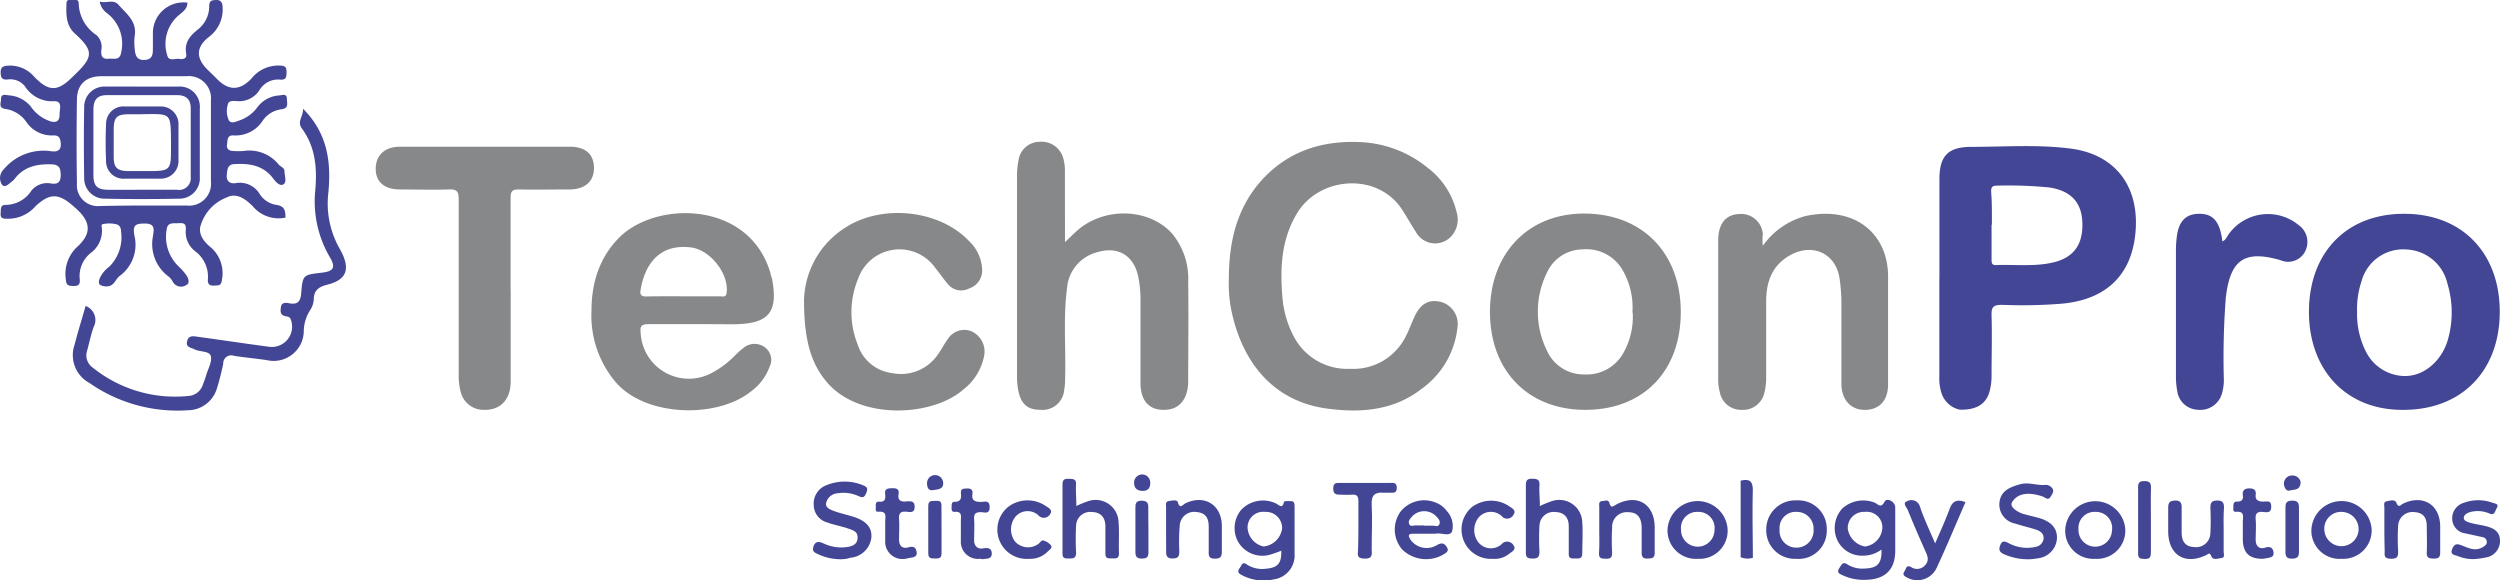 <svg xmlns="http://www.w3.org/2000/svg" viewBox="0 0 310.66 72.1"><defs><style>.cls-1{fill:#868889;}.cls-2{fill:#434694;}</style></defs><title>logo</title><g id="Layer_2" data-name="Layer 2"><g id="Layer_1-2" data-name="Layer 1"><path class="cls-1" d="M152.7,34.73c0-4.73,1-8.74,3.85-12.08,3.24-3.72,7.45-5.18,12.31-5a14.24,14.24,0,0,1,8.59,3.23A9.68,9.68,0,0,1,181,26.35a3.07,3.07,0,0,1-.85,3.2,2.72,2.72,0,0,1-4.21-.73c-.56-.87-1.07-1.77-1.63-2.65-3-4.81-10.32-4.3-13.12.31-1.93,3.17-2.13,6.65-1.85,10.2a12.62,12.62,0,0,0,1.44,5.15,7.49,7.49,0,0,0,7,4,7.27,7.27,0,0,0,6.83-3.88c.45-.83.77-1.75,1.17-2.62.76-1.62,1.81-2.19,3.32-1.8a2.85,2.85,0,0,1,2,3.25,10.76,10.76,0,0,1-4.43,7.53c-3.35,2.61-7.26,3-11.29,2.52-8-.86-11.36-7-12.42-12.54A16.8,16.8,0,0,1,152.7,34.73Z"/><path class="cls-2" d="M241,34.6c0-4.11,0-8.23,0-12.35,0-2.89,1.09-4,4-4,4.11,0,8.24-.32,12.34.22,5.35.7,8.35,4.46,8.06,9.89-.3,5.63-3.52,8.87-9.22,9.38a61.43,61.43,0,0,1-7.43.14c-1.12,0-1.3.34-1.27,1.34.07,2.47,0,4.95,0,7.43a7.48,7.48,0,0,1-.25,2c-.45,1.59-1.63,2.3-3.7,2.26a3.08,3.08,0,0,1-2.31-2.18,5.8,5.8,0,0,1-.23-1.9V34.6Zm6.48-6.67v4.31c0,.37,0,.72.53.7,2.35-.09,4.72.21,7-.3,2.64-.57,3.86-2.22,3.75-5-.09-2.52-1.43-3.91-4.06-4.34a51.53,51.53,0,0,0-6.57-.23c-.64,0-.71.27-.7.79C247.54,25.21,247.52,26.57,247.52,27.93Z"/><path class="cls-2" d="M12.39.19c.85.28,1.69-.35,2.35.42,1,1.13,2.3,2.06,2,3.86a6.26,6.26,0,0,0,0,1.56c.05.75.2,1.47,1.21,1.42S19,6.75,19,6s0-1.2,0-1.8A3.8,3.8,0,0,1,23.29.33c0,.74-.52,1.1-1,1.5a4.66,4.66,0,0,0-1.52,5c.18.87,1,.4,1.51.49s1-.06.85-.68c-.23-1.39.5-2.22,1.49-3A3.66,3.66,0,0,0,26,.76c0-.7.31-.73.86-.76s.8.32.8.87A4.24,4.24,0,0,1,26,4.56c-1.67,1.27-1.68,2.66-.19,4.12.37.36.75.72,1.11,1.09,1.46,1.51,2.85,1.54,4.32,0a4.25,4.25,0,0,1,3.55-1.62c.62,0,.83.19.82.82s-.08,1-.83.92a2.69,2.69,0,0,0-2.47,1.2,3,3,0,0,1-3,1.46c-.38,0-.9-.08-1,.44a2.7,2.7,0,0,0,.15,2c.28.4.81.14,1.23,0A4.6,4.6,0,0,0,32,13.3a3.69,3.69,0,0,1,2.65-1.44c.37,0,1-.32,1,.42,0,.53.29,1.2-.7,1.3A3.34,3.34,0,0,0,32.64,15a4,4,0,0,1-3.57,1.83c-.9-.07-.77.61-.86,1.11s.2.81.75.82a8.36,8.36,0,0,0,1.32,0,4.69,4.69,0,0,1,4.37,1.71c.23.26.68.37.7.77,0,.58.33,1.39-.13,1.67s-1-.35-1.31-.78c-1.22-1.58-2.9-1.84-4.73-1.74-.91,0-.94.7-1,1.37s.32,1.12,1.1,1a2.86,2.86,0,0,1,3,1.37,3,3,0,0,0,2.05,1.33c1.12.16,1.12.8,1.15,1.58a4.18,4.18,0,0,1-4.07-1.41c-.93-.92-2-1.73-3.28-1.08a5.4,5.4,0,0,0-3.24,3.62c-.23,1.11.59,2,1.39,2.64a4.25,4.25,0,0,1,1.29,4c-.07.75-.5.65-1,.68s-.78-.17-.74-.75a3.94,3.94,0,0,0-1.51-3.47,3,3,0,0,1-1.24-2.6c.05-.6,0-1-.77-.94s-1.54-.2-1.62.92a5.09,5.09,0,0,0,1.52,4.47,7.48,7.48,0,0,1,.89,1c.3.39.52,1.05.11,1.26a1.17,1.17,0,0,1-1.68-.27A2.73,2.73,0,0,0,21,34.4a5,5,0,0,1-2-5c.07-.66.41-1.6-.91-1.62s-1.62.22-1.38,1.52a4.81,4.81,0,0,1-1.85,5c-.57.45-.69,1.41-1.81,1.28-.92-.1-.84-.5-.62-1.08a3.76,3.76,0,0,1,1.15-1.36,5.13,5.13,0,0,0,1.46-4.38c0-.42-.15-.81-.63-.9a3.72,3.72,0,0,0-1.66,0c-.2.06-.12.27-.1.42a3.42,3.42,0,0,1-1.37,3.15,3.68,3.68,0,0,0-1.37,3.28c.06.62-.14.84-.79.83s-.89-.1-.94-.82a4.6,4.6,0,0,1,1.46-4.09c1.73-1.6,1.64-3-.05-4.59-.18-.17-.36-.32-.54-.48C7.27,24,6.15,24,4.42,25.62A4.53,4.53,0,0,1,.81,27.18c-.45,0-.78-.06-.73-.65S0,25.46.71,25.46a3.84,3.84,0,0,0,3.2-1.78,2.53,2.53,0,0,1,2.49-.87c.83.11,1.15-.22,1.14-1.07s-.18-1.28-1.11-1.32c-1.81-.06-3.43.27-4.6,1.79a1.48,1.48,0,0,1-.24.26c-.43.31-1,1-1.37.43a1.5,1.5,0,0,1,.24-1.85,6.42,6.42,0,0,1,5.86-2.26c.75.11,1.34-.05,1.22-1.08-.07-.65-.27-.92-1-.88A3.8,3.8,0,0,1,3.3,15.19,3.85,3.85,0,0,0,.75,13.55c-1-.1-.62-.75-.63-1.22,0-.74.59-.52,1-.48a3.83,3.83,0,0,1,2.69,1.37A4.81,4.81,0,0,0,6.34,15.1c.73.17,1.07-.13,1.06-.83s.42-1.73-.69-1.69a4,4,0,0,1-3.62-1.87A2.33,2.33,0,0,0,.94,9.88C.24,9.94.09,9.64.08,9s.29-.81.92-.84A3.93,3.93,0,0,1,4.19,9.47c1.9,2,3,1.93,4.91,0a3.07,3.07,0,0,0,.26-.25c2.25-2.16,2.26-2.93,0-5-1.16-1-1.15-2.38-1.1-3.75C8.25-.14,8.7,0,9,0s.79-.15.78.44A4.87,4.87,0,0,0,12,4.37a2,2,0,0,1,.59,1.86c-.06.67.09,1.14.87,1.07s1.48.32,1.64-1a4.75,4.75,0,0,0-1.8-4.66A2.26,2.26,0,0,1,12.39.19Zm5.55,25.35c1.76,0,3.51,0,5.27,0a2.72,2.72,0,0,0,3-3c0-3.36,0-6.71,0-10.07a2.76,2.76,0,0,0-3.05-3H12.63c-1.93,0-3.05,1-3.07,2.89q-.08,5.22,0,10.43a2.6,2.6,0,0,0,2.86,2.81C14.26,25.56,16.1,25.54,17.94,25.54Z"/><path class="cls-1" d="M132.34,30.09c.65-.62,1.1-1.07,1.57-1.48,3.39-2.94,8.91-2.74,11.74.42a8.76,8.76,0,0,1,2,6c.06,4.11,0,8.23,0,12.35,0,2.07-1,3.35-2.53,3.52-2.15.24-3.38-.92-3.4-3.29,0-3.48,0-6.95,0-10.43a14.35,14.35,0,0,0-.24-2.62c-.52-2.82-2.55-4.06-5.3-3.17a5,5,0,0,0-3.58,4.36c-.49,3.71-.14,7.43-.24,11.14a9.26,9.26,0,0,1-.13,1.67,2.7,2.7,0,0,1-3,2.36c-1.58,0-2.39-.76-2.71-2.47a8.91,8.91,0,0,1-.14-1.54q0-12.6,0-25.19a9.68,9.68,0,0,1,.18-1.78,2.67,2.67,0,0,1,2.65-2.32,2.78,2.78,0,0,1,2.9,2,5.59,5.59,0,0,1,.22,1.77Z"/><path class="cls-1" d="M86,40.28c-1.8,0-3.6,0-5.39,0-.84,0-1.11.21-1,1.07a6,6,0,0,0,8.63,5.1,11.77,11.77,0,0,0,3.08-2.26c.31-.3.62-.62,1-.9a2.14,2.14,0,0,1,2.67-.17,1.92,1.92,0,0,1,.64,2.46,6.63,6.63,0,0,1-2.36,3.1c-4.15,3.31-13,3.17-16.77-1.2a12.81,12.81,0,0,1-3-8.87c0-3.49,1-6.71,3.58-9.22,4.75-4.53,16.21-4.33,18.7,4.7,0,.19.12.38.16.57.77,4.12-.39,5.56-4.59,5.63C89.48,40.3,87.72,40.27,86,40.28Zm-1.09-3.46c1.52,0,3,0,4.56,0,.31,0,.74.18.82-.4.33-2.36-2-5.36-4.41-5.67-4.22-.53-5.84,2.48-6.29,5.36-.1.63.24.74.77.73C81.83,36.81,83.35,36.82,84.87,36.82Z"/><path class="cls-2" d="M298.79,26.57c7.16,0,11.86,4.88,11.84,12.21S305.86,51,298.51,50.93c-7,0-11.65-5-11.59-12.32S291.68,26.53,298.79,26.57ZM292.9,38.78a10.29,10.29,0,0,0,1.18,5.07,5.46,5.46,0,0,0,4.53,2.87c2.52.14,4.74-1.82,5.53-4.36a12.33,12.33,0,0,0,0-7.07A5.47,5.47,0,0,0,299,31a5.35,5.35,0,0,0-5.56,4A10.7,10.7,0,0,0,292.9,38.78Z"/><path class="cls-1" d="M197,50.93c-7.13,0-11.86-4.87-11.85-12.19s4.81-12.28,11.87-12.2,11.83,4.88,11.84,12.22S204.22,50.93,197,50.93Zm5.85-12.08a9.26,9.26,0,0,0-1.16-5.18,5.17,5.17,0,0,0-5-2.68,4.91,4.91,0,0,0-4.48,2.93,10.92,10.92,0,0,0,0,9.61,5,5,0,0,0,4.68,3,5.22,5.22,0,0,0,4.93-2.84A9.16,9.16,0,0,0,202.89,38.85Z"/><path class="cls-1" d="M63.46,36.09c0,3.76,0,7.52,0,11.28,0,2.34-1.32,3.65-3.42,3.56a2.92,2.92,0,0,1-2.79-2.22A8.17,8.17,0,0,1,57,46.45c0-7.24,0-14.48,0-21.71,0-.95-.24-1.23-1.2-1.2-2,.07-4.07,0-6.11,0s-3.05-1.05-3-2.66,1.13-2.64,3-2.65q10.56,0,21.12,0c2,0,3,1,3,2.65s-1.08,2.63-3,2.66c-2.12,0-4.24.05-6.36,0-.8,0-1,.26-1,1,0,3.84,0,7.68,0,11.52Z"/><path class="cls-1" d="M219.05,30.55a9.49,9.49,0,0,1,5.33-3.71c6.11-1.3,10.29,2.2,10.24,7.63,0,4.44,0,8.88,0,13.31,0,2.1-1.2,3.23-3.09,3.15-1.6-.08-2.69-1.31-2.71-3.2,0-3.4,0-6.8,0-10.2a21.38,21.38,0,0,0-.24-3c-.5-3.08-3.39-4.38-6.18-2.79C220.2,33,219.5,35,219.47,37.32c0,3.2,0,6.4,0,9.59a7.54,7.54,0,0,1-.22,1.9,2.72,2.72,0,0,1-2.82,2.12,2.68,2.68,0,0,1-2.7-2.11,6.22,6.22,0,0,1-.22-1.54q0-8.69,0-17.39c0-2.07.93-3.21,2.55-3.29a2.71,2.71,0,0,1,3,2.51C219,29.49,219,29.88,219.05,30.55Z"/><path class="cls-1" d="M99.91,37.31a11,11,0,0,1,5.32-9.14c4.63-2.87,11.62-2,15.18,1.78a5.16,5.16,0,0,1,1.64,3.62,2.36,2.36,0,0,1-1.63,2.28,2.13,2.13,0,0,1-2.62-.53c-.55-.64-1-1.32-1.56-2a5.44,5.44,0,0,0-9.59,1.28,10.8,10.8,0,0,0-.08,8.19,5.15,5.15,0,0,0,4.28,3.57A5.55,5.55,0,0,0,116.58,44c.42-.59.74-1.24,1.17-1.82a2.41,2.41,0,0,1,3-1,2.77,2.77,0,0,1,1.54,3.06,7,7,0,0,1-2.6,4.18c-3.9,3.4-13,3.82-17-1C100.89,45.24,99.91,42.52,99.91,37.31Z"/><path class="cls-2" d="M276.17,30c.45-.2.56-.62.79-.92a6,6,0,0,1,8.64-1.14,2.57,2.57,0,0,1,.85,3.29,2.37,2.37,0,0,1-3.07,1.1c-4.47-1.29-6.24-.07-6.79,4.64a96.28,96.28,0,0,0-.25,10,6,6,0,0,1-.22,1.89,2.79,2.79,0,0,1-3,2.06,2.68,2.68,0,0,1-2.56-2.28,10,10,0,0,1-.17-1.9c0-5.23,0-10.46,0-15.7a13.32,13.32,0,0,1,.13-1.78c.26-1.79,1.12-2.64,2.65-2.69s2.42.64,2.83,2.46C276.07,29.33,276.11,29.63,276.17,30Z"/><path class="cls-2" d="M37.66,13.51c3.08,3.1,3.49,6.66,3.15,10.37a11.36,11.36,0,0,0,1.34,6.92c.1.18.2.35.29.53,1.1,2.21.58,3.47-1.82,4.06-1.07.27-1.62.74-1.63,1.84a2.67,2.67,0,0,1-.47,1.34,5,5,0,0,0-.77,2.48,3.75,3.75,0,0,1-4.65,3.69c-1.34-.19-2.69-.32-4-.52a1,1,0,0,0-1.36,1c-.22,1-.46,2-.77,3a3.8,3.8,0,0,1-3.65,2.76,19.1,19.1,0,0,1-12.22-3.4,3.92,3.92,0,0,1-1.83-4.75c.41-1.61.91-3.19,1.37-4.81a1.86,1.86,0,0,1,1,2.61c-.36,1-.55,2-.83,3a1.84,1.84,0,0,0,.65,2,16.33,16.33,0,0,0,12,3.57,2,2,0,0,0,1.72-1.32c.17-.45.34-.89.47-1.35.23-.76.73-1.61.55-2.28s-1.37-.49-2.05-.85c-.42-.22-1.09-.22-.9-1s.81-.62,1.34-.55c2.92.4,5.84.84,8.77,1.23a2.52,2.52,0,0,0,2.78-3.36c-.11-.37-.42-.38-.64-.42-.77-.15-.65-.7-.58-1.2s.57-.5.93-.43c1.06.22,1.49-.1,1.58-1.25.18-2.27.25-2.27,2.52-2.53,1.54-.17,1.8-.66,1-2a13.66,13.66,0,0,1-1.78-8.16c.25-2.75.06-5.44-1.66-7.77C36.88,15.08,37.69,14.51,37.66,13.51Z"/><path class="cls-2" d="M159.21,68.43a12.84,12.84,0,0,1-1.43.51,3.49,3.49,0,0,1-3.92-1.6,3.54,3.54,0,0,1,.39-4,3.73,3.73,0,0,1,4.3-.78c.41.2.82.73,1-.2,0-.11.67-.11,1-.07s.32.48.32.77c0,1.92,0,3.84,0,5.76A3,3,0,0,1,158.25,72a5.77,5.77,0,0,1-3.83-.48c-.36-.19-.76-.36-.4-.89s.38-.89,1-.43a3.52,3.52,0,0,0,2.3.47C158.77,70.55,159.28,70,159.21,68.43Zm-2-4.82a1.94,1.94,0,0,0-2.18,2,2.53,2.53,0,0,0,2,2.3,2.61,2.61,0,0,0,2.29-2.23A2,2,0,0,0,157.25,63.61Z"/><path class="cls-2" d="M233.8,68.29a3.85,3.85,0,0,1-2.35.76,3.36,3.36,0,0,1-3.21-2.1,3.6,3.6,0,0,1,.71-3.78,3.88,3.88,0,0,1,4-.71c.41.17.77.78,1.24-.13.29-.53,1.31,0,1.32.72,0,1.8,0,3.6,0,5.39,0,2.37-1.28,3.57-3.68,3.61a6.08,6.08,0,0,1-2.79-.54c-.35-.17-.9-.3-.47-.93.27-.4.4-.86,1.05-.41a3.53,3.53,0,0,0,2.19.47C233.31,70.58,233.86,70,233.8,68.29Zm-2.06-4.68a2,2,0,0,0-2.13,2.07,2.65,2.65,0,0,0,2.13,2.23,2.47,2.47,0,0,0,2.17-2.3A1.93,1.93,0,0,0,231.74,63.61Z"/><path class="cls-2" d="M104.72,69.49a6.62,6.62,0,0,1-3.06-.62c-.37-.19-.82-.31-.56-1s.75-.56,1.22-.35a5.16,5.16,0,0,0,2.67.49c.74-.08,1.53-.24,1.58-1.15s-.73-1-1.37-1.25c-.8-.25-1.63-.4-2.41-.69a2.26,2.26,0,0,1-1.67-2.11,2.44,2.44,0,0,1,1.51-2.49,5.94,5.94,0,0,1,4.66,0c.57.22.54.53.33,1s-.39.57-.88.35a4.58,4.58,0,0,0-2.69-.37,1.55,1.55,0,0,0-1.4,1.26c-.08.59.65.81,1.15,1,.75.26,1.53.43,2.29.67,1.58.51,2.29,1.35,2.19,2.58a2.86,2.86,0,0,1-2.66,2.5C105.27,69.46,104.91,69.47,104.72,69.49Z"/><path class="cls-2" d="M252.31,69.49a7.37,7.37,0,0,1-3.35-.65c-.54-.26-.61-.58-.38-1.14s.57-.44,1-.22a4.79,4.79,0,0,0,3.36.48,1.18,1.18,0,0,0,1-1c.07-.64-.39-.95-.89-1.13-.87-.29-1.77-.48-2.64-.77a2.41,2.41,0,0,1-1.95-2.64c.16-1.31,1.06-1.82,2.51-2.23,1.13-.32,2.09.15,3.12.07a1,1,0,0,1,1,.52c.16.34-.12.7-.31,1-.31.45-.66,0-1-.1-1.7-.56-2.94-.37-3.62.53-.31.41-.27.61.09,1a3.22,3.22,0,0,0,1.36.7c.65.19,1.32.32,2,.53,1.36.45,2,1.26,2,2.37a2.65,2.65,0,0,1-2.05,2.51A9,9,0,0,1,252.31,69.49Z"/><path class="cls-2" d="M133.75,62.88a12.26,12.26,0,0,1,1.44-.59A2.85,2.85,0,0,1,139,64.91c.1,1.28,0,2.56.05,3.84,0,.69-.37.65-.83.64s-.88.08-.86-.63c0-1.11,0-2.23,0-3.35s-.59-1.76-1.64-1.78a1.75,1.75,0,0,0-2,1.68,31.21,31.21,0,0,0,0,3.35c0,.73-.35.74-.89.74s-.81,0-.8-.68q0-4.26,0-8.51c0-.62.26-.73.79-.71s.94,0,.89.73S133.75,61.91,133.75,62.88Z"/><path class="cls-2" d="M191.35,62.88a14.27,14.27,0,0,1,1.44-.59,2.86,2.86,0,0,1,3.83,2.62c.09,1.27,0,2.55,0,3.83,0,.68-.36.67-.83.66s-.88.08-.85-.63c0-1.12,0-2.24,0-3.36s-.58-1.75-1.64-1.78a1.76,1.76,0,0,0-2,1.68,29,29,0,0,0,0,3.23c0,.7-.22.88-.88.87s-.82-.18-.81-.81c0-2.76,0-5.51,0-8.27,0-.59.12-.85.79-.84s.95.13.9.85S191.35,61.94,191.35,62.88Z"/><path class="cls-2" d="M177.8,66.32c-.72,0-1.44,0-2.16,0s-.65.27-.37.74a2.46,2.46,0,0,0,3.3.67c.63-.35.93-.21,1.24.29s-.2.74-.53.93a4.27,4.27,0,0,1-5-.63,3.79,3.79,0,0,1-.25-4.73,3.75,3.75,0,0,1,4.42-1.12,3,3,0,0,1,1.31,1,2.75,2.75,0,0,1,.69,2.55c-.29.7-1.29.17-2,.29A4.21,4.21,0,0,1,177.8,66.32Zm-.86-1c.36,0,.72,0,1.08,0s.7.2.85-.2-.15-.69-.39-.95a2.06,2.06,0,0,0-3,0c-.23.27-.54.57-.37.95s.57.14.86.17A7.69,7.69,0,0,0,176.94,65.28Z"/><path class="cls-2" d="M198.73,65.78c0-.92,0-1.84,0-2.76,0-.29-.11-.71.35-.75s.78-.24.92.26c.2.7.49.35.85.16,2.55-1.36,4.7-.12,4.77,2.75,0,1.08,0,2.16,0,3.24,0,.73-.37.7-.89.73s-.75-.2-.73-.76c0-1,0-2,0-3,0-1.38-.56-2-1.67-2a1.82,1.82,0,0,0-2,1.92,27,27,0,0,0,0,3.12c0,.58-.19.75-.75.74s-.92,0-.88-.75C198.77,67.7,198.73,66.74,198.73,65.78Z"/><path class="cls-2" d="M240.47,67.53c.67-1.58,1.28-2.88,1.77-4.22.35-1,.88-1.34,2-.91-1.22,2.78-2.36,5.57-3.65,8.3A2.64,2.64,0,0,1,237,71.78c-.37-.18-.64-.38-.33-.81.2-.27.19-.84.83-.49a1.31,1.31,0,0,0,1.74-.27c.53-.6.28-1.15,0-1.75-.74-1.68-1.48-3.36-2.16-5.06-.14-.34-.7-.88-.14-1.09a1.1,1.1,0,0,1,1.64.64C239.06,64.41,239.74,65.81,240.47,67.53Z"/><path class="cls-2" d="M291,69.44a3.51,3.51,0,0,1-3.78-3.57,3.75,3.75,0,0,1,7.49-.09A3.53,3.53,0,0,1,291,69.44Zm0-5.83a2.08,2.08,0,0,0-2.17,2.19A2.13,2.13,0,1,0,291,63.61Z"/><path class="cls-2" d="M211,69.44a3.53,3.53,0,0,1-3.79-3.57,3.74,3.74,0,0,1,7.47-.1A3.49,3.49,0,0,1,211,69.44Zm0-5.83a2,2,0,0,0-2.11,2.21,2.08,2.08,0,1,0,4.16.06A2,2,0,0,0,211,63.61Z"/><path class="cls-2" d="M223.21,69.44a3.55,3.55,0,0,1-3.73-3.65,3.61,3.61,0,0,1,3.79-3.61A3.53,3.53,0,0,1,227,65.85,3.49,3.49,0,0,1,223.21,69.44Zm-2.07-3.64a2.07,2.07,0,0,0,2.11,2.25,2.11,2.11,0,0,0,2.11-2.27,2.07,2.07,0,0,0-2.07-2.17A2,2,0,0,0,221.14,65.8Z"/><path class="cls-2" d="M260.37,69.44a3.5,3.5,0,0,1-3.74-3.61,3.74,3.74,0,0,1,7.47,0A3.51,3.51,0,0,1,260.37,69.44Zm-2.09-3.67a2.08,2.08,0,1,0,4.16.16,2,2,0,0,0-2-2.32A2,2,0,0,0,258.28,65.77Z"/><path class="cls-2" d="M276.32,65.91c0,.88,0,1.76,0,2.64,0,.28.19.73-.26.79s-1.06.32-1.27-.22-.39-.27-.65-.14c-2.61,1.26-4.66,0-4.71-2.86,0-1,0-2,0-3,0-.66.17-.9.87-.92s.82.36.8.95q0,1.5,0,3c0,1.23.54,1.79,1.57,1.83a1.77,1.77,0,0,0,2-1.76c.06-1,.05-2.08,0-3.11,0-.66.16-.9.86-.91s.85.33.83.95C276.29,64.08,276.32,65,276.32,65.91Z"/><path class="cls-2" d="M144.9,65.82c0-.92,0-1.84,0-2.76,0-.3-.12-.71.32-.79s1-.19,1.13.1c.27,1,.65.29,1,.15,2.34-1.08,4.43.2,4.48,2.77,0,1.08,0,2.16,0,3.23,0,.66-.16.9-.86.9s-.79-.29-.77-.87c0-1,0-2.07,0-3.11s-.38-1.72-1.5-1.81a1.8,1.8,0,0,0-2.1,1.66,24.76,24.76,0,0,0-.06,3.11c0,.6,0,1-.84,1s-.79-.53-.79-1.09C144.91,67.49,144.9,66.65,144.9,65.82Z"/><path class="cls-2" d="M296.29,65.84c0-.91,0-1.83,0-2.75,0-.29-.15-.72.29-.8s1-.27,1.2.17c.28.73.54.27.84.12,2.46-1.17,4.57.11,4.61,2.81,0,1.08,0,2.15,0,3.23,0,.65-.21.8-.82.79s-.88-.1-.85-.78c.05-1.08,0-2.16,0-3.23s-.42-1.69-1.52-1.76A1.79,1.79,0,0,0,298,65.32a26.87,26.87,0,0,0,0,3.11c0,.64,0,1-.86,1s-.84-.34-.81-.94C296.31,67.6,296.29,66.72,296.29,65.84Z"/><path class="cls-2" d="M307.32,69.48a5,5,0,0,1-1.88-.37c-.37-.16-1.05-.13-.71-.92.27-.61.55-.66,1.17-.42.82.32,1.68.78,2.62.22.3-.18.54-.34.5-.72a.62.62,0,0,0-.56-.53l-2.1-.46a1.86,1.86,0,0,1-1.64-1.79,2,2,0,0,1,1.42-2,5.16,5.16,0,0,1,3.63,0c.28.09.82.12.47.68-.21.34-.22.93-.9.64a3.62,3.62,0,0,0-2.34-.19c-.39.1-.82.33-.84.72s.47.52.79.62c.6.18,1.24.25,1.86.4,1,.24,1.84.63,1.85,1.85a2.07,2.07,0,0,1-1.8,2.07A8.76,8.76,0,0,1,307.32,69.48Z"/><path class="cls-2" d="M168.8,65.39c0-1,0-2.07,0-3.11,0-.63-.19-.86-.82-.81-.47.05-1,0-1.43,0s-.88,0-.88-.75.38-.72.9-.71h6.1c.42,0,.89-.12.9.6s-.45.61-.88.62c-.24,0-.48,0-.72,0-1.07-.09-1.58.25-1.52,1.46.1,1.83,0,3.67,0,5.51,0,.6.21,1.24-.88,1.22s-.81-.6-.81-1.16C168.79,67.31,168.8,66.35,168.8,65.39Z"/><path class="cls-2" d="M185.51,69.44A3.65,3.65,0,0,1,182.92,63a4,4,0,0,1,4.5-.17c.36.27,1.09.54.64,1.15a.88.88,0,0,1-1.48.12,2,2,0,0,0-2.89.27,2.52,2.52,0,0,0,0,3,2,2,0,0,0,2.89.27.91.91,0,0,1,1.5.13c.4.53-.27.82-.59,1.08A2.82,2.82,0,0,1,185.51,69.44Z"/><path class="cls-2" d="M127.88,69.44a3.64,3.64,0,0,1-2.54-6.5,4,4,0,0,1,4.49-.14c.35.26,1.11.52.62,1.15A.9.9,0,0,1,129,64a2,2,0,0,0-2.81.2,2.52,2.52,0,0,0-.05,3.1,2.17,2.17,0,0,0,2.93.26c.21-.15.34-.52.67-.37a1.9,1.9,0,0,1,.87.59c.19.32-.21.56-.42.76A3,3,0,0,1,127.88,69.44Z"/><path class="cls-2" d="M112.48,69.44A2.14,2.14,0,0,1,110,67.18c0-.75,0-1.51,0-2.27s.26-1.42-.9-1.32c-.39,0-.25-.41-.27-.67s0-.62.4-.58c.8.08.83-.41.76-1s.32-.66.8-.67,1,0,.87.74.28,1,1,.89c.47,0,1-.11,1,.68s-.57.65-1,.61c-.73-.07-1,.16-.94.92s0,1.67,0,2.51.42,1.19,1.12,1,1,0,1.07.63-.57.62-1,.7A2,2,0,0,1,112.48,69.44Z"/><path class="cls-2" d="M281.15,69.44c-1.67,0-2.41-.75-2.45-2.35,0-.72,0-1.44,0-2.16s.29-1.43-.89-1.33c-.41,0-.26-.41-.28-.65s0-.66.49-.62c.63,0,.75-.33.68-.83s.18-.81.8-.81.88.22.8.83.37.84,1,.81.93-.1.93.67-.54.66-1,.62c-.74-.08-1,.19-.93.93s0,1.68,0,2.51.46,1.21,1.15,1,1,0,1.07.62-.56.62-1,.71A3.46,3.46,0,0,1,281.15,69.44Z"/><path class="cls-2" d="M121.85,69.43a2.13,2.13,0,0,1-2.45-2.28c0-.79,0-1.59,0-2.39,0-.56.21-1.25-.79-1.15-.41,0-.36-.34-.36-.61s0-.66.34-.64c.84,0,.88-.46.82-1.06s.34-.58.76-.6.76.13.67.67c-.14.86.35,1,1.06,1,.45,0,1.07-.27,1.08.64s-.63.66-1.07.63c-.69,0-.9.21-.86.88.06.87,0,1.75,0,2.63,0,.69.44,1.11,1.06,1s1.14-.07,1.13.66-.69.58-1.16.68Z"/><path class="cls-2" d="M267.28,64.6c0,1.32,0,2.63,0,4,0,.56-.06.88-.76.86s-.84-.12-.83-.79c0-2.71,0-5.43,0-8.14,0-.58.2-.75.76-.75s.86.14.84.8C267.25,61.88,267.28,63.24,267.28,64.6Z"/><path class="cls-2" d="M217.82,69.31a2.21,2.21,0,0,1-1.52-.07V59.73c1.12-.27,1.55.07,1.51,1.31C217.74,63.79,217.81,66.55,217.82,69.31Z"/><path class="cls-2" d="M284,65.86c0-.91,0-1.83,0-2.75,0-.66.15-.89.86-.9s.83.34.82.95c0,1.79,0,3.59,0,5.38,0,.69-.21.86-.88.88s-.83-.33-.8-.93C284,67.62,284,66.74,284,65.86Z"/><path class="cls-2" d="M117,65.86c0,1,0,1.92,0,2.88,0,.67-.34.66-.82.66s-.84,0-.83-.67c0-2,0-3.92,0-5.87,0-.7.46-.6.9-.62s.76,0,.74.62C117,63.86,117,64.86,117,65.86Z"/><path class="cls-2" d="M142.71,65.88c0,.92,0,1.83,0,2.74,0,.66-.24.78-.83.79s-.8-.24-.79-.83c0-1.83,0-3.66,0-5.49,0-.55.08-.86.76-.87s.87.29.84.92C142.68,64.05,142.71,65,142.71,65.88Z"/><path class="cls-2" d="M142.94,60c0,.65-.31,1-.93,1s-1.08-.26-1.08-1a1,1,0,0,1,2-.08Z"/><path class="cls-2" d="M285.88,59.88c0,1.11-.85.92-1.31,1.07s-.76-.4-.76-.86a1,1,0,0,1,1.08-1A1,1,0,0,1,285.88,59.88Z"/><path class="cls-2" d="M115.89,60.91c-.54.08-.67-.38-.69-.79a1,1,0,0,1,2-.16C117.28,60.81,116.53,60.82,115.89,60.91Z"/><path class="cls-2" d="M17.73,10.76c1.48,0,2.95,0,4.43,0a2.5,2.5,0,0,1,2.67,2.71c0,2.83,0,5.67,0,8.5a2.54,2.54,0,0,1-2.58,2.72c-3.07.06-6.15.06-9.22,0a2.53,2.53,0,0,1-2.57-2.62c-.05-2.91-.05-5.83,0-8.74a2.52,2.52,0,0,1,2.71-2.57C14.69,10.74,16.21,10.76,17.73,10.76Zm-.14,12.82H22A1.45,1.45,0,0,0,23.7,22c0-2.84,0-5.68,0-8.52,0-1.15-.56-1.66-1.73-1.66q-4.32,0-8.64,0c-1.21,0-1.71.53-1.72,1.78,0,2.72,0,5.43,0,8.15,0,1.34.46,1.81,1.78,1.83S16.19,23.58,17.59,23.58Z"/><path class="cls-2" d="M17.58,22.2c-.67,0-1.35,0-2,0a2.17,2.17,0,0,1-2.4-2.25c-.07-1.51-.07-3,0-4.55a2.16,2.16,0,0,1,2.35-2.17c1.44,0,2.88,0,4.31,0a2.2,2.2,0,0,1,2.34,2.32c0,1.43,0,2.87,0,4.3a2.2,2.2,0,0,1-2.31,2.35C19.1,22.22,18.34,22.19,17.58,22.2Zm.06-8H16c-1.47,0-1.85.37-1.87,1.82,0,1.16,0,2.32,0,3.48,0,1.33.43,1.72,1.72,1.76.64,0,1.28,0,1.92,0,3.61,0,3.48.1,3.48-3.47C21.21,13.93,21.33,14.16,17.64,14.19Z"/></g></g></svg>